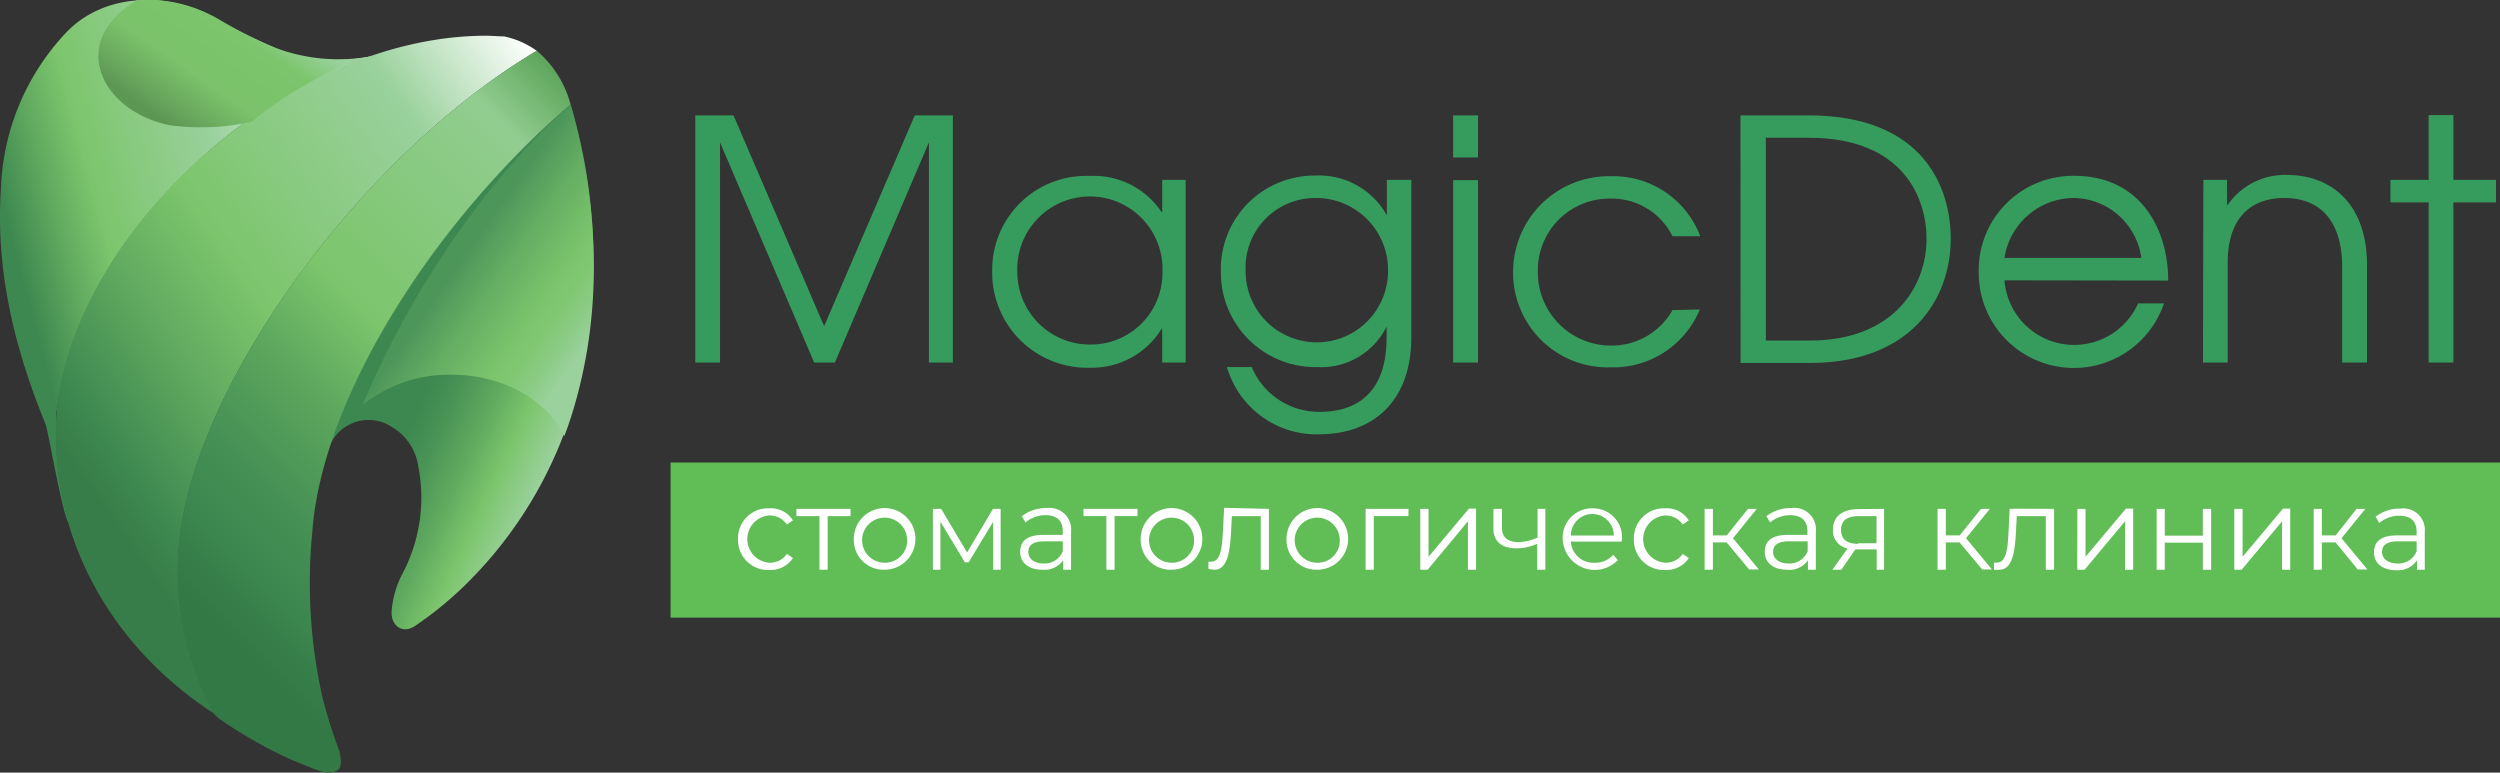 <?xml version="1.0" encoding="UTF-8"?>
<svg xmlns="http://www.w3.org/2000/svg" xmlns:xlink="http://www.w3.org/1999/xlink" viewBox="0 0 193.08 59.67">
  <rect x="0" y="0" width="193.08" height="59.67" fill="#333333" stroke="none"/>
  <defs>
    <style>.cls-1{fill:#61bd56;}.cls-2{fill:#369c5e;}.cls-3,.cls-6{fill:#fff;}.cls-4{fill:url(#Безымянный_градиент_53);}.cls-5{fill:url(#Безымянный_градиент_119);}.cls-11,.cls-6{opacity:0.2;}.cls-7{fill:url(#Безымянный_градиент_94);}.cls-8{fill:url(#Безымянный_градиент_163);}.cls-9{fill:url(#Безымянный_градиент_29);}.cls-10{opacity:0.15;}.cls-10,.cls-11{fill:url(#Безымянный_градиент_29-2);}.cls-12{fill:url(#Безымянный_градиент_90);}.cls-13{fill:url(#Безымянный_градиент_174);}</style>
    <linearGradient id="Безымянный_градиент_53" x1="0.21" y1="22.2" x2="31.31" y2="13.87" gradientUnits="userSpaceOnUse">
      <stop offset="0.05" stop-color="#3d8850"></stop>
      <stop offset="0.18" stop-color="#64ad61"></stop>
      <stop offset="0.27" stop-color="#7cc56c"></stop>
      <stop offset="0.58" stop-color="#9ad19c"></stop>
      <stop offset="1" stop-color="#fff"></stop>
    </linearGradient>
    <linearGradient id="Безымянный_градиент_119" x1="29.7" y1="24.66" x2="44.61" y2="31.6" gradientUnits="userSpaceOnUse">
      <stop offset="0.32" stop-color="#3d8850"></stop>
      <stop offset="0.43" stop-color="#469154"></stop>
      <stop offset="0.62" stop-color="#5fa95f"></stop>
      <stop offset="0.79" stop-color="#7cc56c"></stop>
      <stop offset="0.99" stop-color="#9ad19c"></stop>
    </linearGradient>
    <linearGradient id="Безымянный_градиент_94" x1="4.51" y1="41.57" x2="46.99" y2="11.82" gradientUnits="userSpaceOnUse">
      <stop offset="0.08" stop-color="#377d49"></stop>
      <stop offset="0.14" stop-color="#3d8850"></stop>
      <stop offset="0.32" stop-color="#64ad61"></stop>
      <stop offset="0.45" stop-color="#7cc56c"></stop>
      <stop offset="0.79" stop-color="#9ad19c"></stop>
      <stop offset="1" stop-color="#fff"></stop>
    </linearGradient>
    <linearGradient id="Безымянный_градиент_163" x1="12.86" y1="51.48" x2="50.97" y2="13.36" gradientUnits="userSpaceOnUse">
      <stop offset="0.1" stop-color="#337946"></stop>
      <stop offset="0.2" stop-color="#3d8850"></stop>
      <stop offset="0.28" stop-color="#459054"></stop>
      <stop offset="0.42" stop-color="#5ba55d"></stop>
      <stop offset="0.56" stop-color="#7cc56c"></stop>
      <stop offset="0.89" stop-color="#91cd90"></stop>
      <stop offset="1" stop-color="#5ea55c"></stop>
    </linearGradient>
    <linearGradient id="Безымянный_градиент_29" x1="26.4" y1="5.08" x2="27.14" y2="5.08" gradientUnits="userSpaceOnUse">
      <stop offset="0" stop-color="#5d9754"></stop>
      <stop offset="0.22" stop-color="#5c9553"></stop>
      <stop offset="0.23" stop-color="#5d9654"></stop>
      <stop offset="0.33" stop-color="#6dae61"></stop>
      <stop offset="0.43" stop-color="#78bd68"></stop>
      <stop offset="0.51" stop-color="#7bc26b"></stop>
      <stop offset="0.75" stop-color="#7cc56c"></stop>
      <stop offset="0.93" stop-color="#9ad19c"></stop>
    </linearGradient>
    <linearGradient id="Безымянный_градиент_29-2" x1="27.14" y1="4.6" x2="29.04" y2="4.6" xlink:href="#Безымянный_градиент_29"></linearGradient>
    <linearGradient id="Безымянный_градиент_90" x1="13.31" y1="10.69" x2="21.38" y2="-0.84" gradientUnits="userSpaceOnUse">
      <stop offset="0.05" stop-color="#5d9754"></stop>
      <stop offset="0.18" stop-color="#6aaa5e"></stop>
      <stop offset="0.36" stop-color="#7bc26b"></stop>
      <stop offset="0.68" stop-color="#7cc56c"></stop>
      <stop offset="0.87" stop-color="#9ad19c"></stop>
    </linearGradient>
    <linearGradient id="Безымянный_градиент_174" x1="32.96" y1="17.54" x2="47.86" y2="27.97" gradientUnits="userSpaceOnUse">
      <stop offset="0.2" stop-color="#4d965a"></stop>
      <stop offset="0.37" stop-color="#64ad63"></stop>
      <stop offset="0.59" stop-color="#7cc56c"></stop>
      <stop offset="0.66" stop-color="#80c772"></stop>
      <stop offset="0.75" stop-color="#8bcb84"></stop>
      <stop offset="0.84" stop-color="#9ad19c"></stop>
    </linearGradient>
  </defs>
  <g id="Слой_2" data-name="Слой 2">
    <g id="Слой_1-2" data-name="Слой 1">
      <rect class="cls-1" x="51.79" y="35.72" width="141.29" height="11.98"></rect>
      <path class="cls-2" d="M53.7,8.91h2.95l7,16.28,7-16.28h2.94V28H71.74v-17L64.48,28h-1.6l-7.27-17V28H53.7Z"></path>
      <path class="cls-2" d="M91.57,28H89.76V25.4h-.05a6.32,6.32,0,0,1-5.5,3,7.35,7.35,0,0,1-7.58-7.5,7.25,7.25,0,0,1,7.52-7.31,6.29,6.29,0,0,1,5.56,2.79h.05V13.89h1.81Zm-13-7a5.61,5.61,0,0,0,5.66,5.61,5.53,5.53,0,0,0,5.55-5.59,5.61,5.61,0,1,0-11.21,0Z"></path>
      <path class="cls-2" d="M109,26c0,5.43-3.41,7.54-7.08,7.54a7.2,7.2,0,0,1-7.16-5.19h1.91a5.65,5.65,0,0,0,5.22,3.46c5,0,5.2-4.24,5.2-5.81v-.78h0a5.63,5.63,0,0,1-5.35,3.13A7.3,7.3,0,0,1,94.29,21a7.23,7.23,0,0,1,7.26-7.44,6,6,0,0,1,5.56,3.07h0V13.89H109ZM96.2,20.9a5.48,5.48,0,1,0,11,.08,5.56,5.56,0,0,0-5.58-5.69A5.38,5.38,0,0,0,96.2,20.9Z"></path>
      <path class="cls-2" d="M112.23,8.91h1.92v3.25h-1.92Zm0,5h1.92V28h-1.92Z"></path>
      <path class="cls-2" d="M131.28,23.9a7.23,7.23,0,0,1-6.87,4.47A7.31,7.31,0,0,1,116.86,21a7.4,7.4,0,0,1,7.55-7.39,7.17,7.17,0,0,1,6.9,4.63h-2.14a5.23,5.23,0,0,0-4.76-2.9,5.53,5.53,0,0,0-5.64,5.63,5.65,5.65,0,0,0,5.64,5.72,5.39,5.39,0,0,0,4.76-2.74Z"></path>
      <path class="cls-2" d="M134.42,8.91h5.24c9,0,11,5.68,11,9.53,0,4.66-3.08,9.59-10.86,9.59h-5.37Zm5.37,17.39c6.34,0,9-4.06,9-7.86,0-3.1-1.76-7.8-9.08-7.8h-3.33V26.3Z"></path>
      <path class="cls-2" d="M154.81,21.65a5.4,5.4,0,0,0,10.32,1.78h2A7.35,7.35,0,0,1,152.82,21a7.29,7.29,0,0,1,7.37-7.42c5.35,0,7.29,4.44,7.26,8.09Zm10.57-1.73a5.35,5.35,0,0,0-5.19-4.63,5.45,5.45,0,0,0-5.38,4.63Z"></path>
      <path class="cls-2" d="M170.17,13.89H172v2H172a5.4,5.4,0,0,1,4.63-2.38c3.2,0,6.18,2,6.18,7V28h-1.92V20.59c0-1-.07-5.3-4.49-5.3-2,0-4.35,1-4.35,5V28h-1.91Z"></path>
      <path class="cls-2" d="M187.57,15.63h-2.95V13.89h2.95v-5h1.91v5h3.29v1.74h-3.29V28h-1.91Z"></path>
      <path class="cls-3" d="M57,41.64a2.31,2.31,0,0,1,2.41-2.38,2,2,0,0,1,1.83.93l-.47.32a1.59,1.59,0,0,0-1.36-.7,1.83,1.83,0,0,0,0,3.65,1.57,1.57,0,0,0,1.36-.68l.47.32a2.06,2.06,0,0,1-1.83.92A2.31,2.31,0,0,1,57,41.64Z"></path>
      <path class="cls-3" d="M65.69,39.86H63.92V44h-.63V39.86H61.51V39.3h4.18Z"></path>
      <path class="cls-3" d="M65.94,41.64A2.38,2.38,0,1,1,68.32,44,2.3,2.3,0,0,1,65.94,41.64Zm4.12,0a1.74,1.74,0,1,0-1.74,1.82A1.71,1.71,0,0,0,70.06,41.64Z"></path>
      <path class="cls-3" d="M77.28,39.3V44H76.7v-3.7l-1.89,3.13h-.29l-1.89-3.14V44h-.58V39.3h.64l2,3.37,2-3.37Z"></path>
      <path class="cls-3" d="M87.85,39.86H86.08V44h-.63V39.86H83.68V39.3h4.17Z"></path>
      <path class="cls-3" d="M88.1,41.64A2.38,2.38,0,1,1,90.48,44,2.3,2.3,0,0,1,88.1,41.64Zm4.12,0a1.74,1.74,0,1,0-1.74,1.82A1.71,1.71,0,0,0,92.22,41.64Z"></path>
      <path class="cls-3" d="M98,39.3V44h-.63V39.86H95.14L95.08,41c-.08,1.64-.29,3-1.29,3a2,2,0,0,1-.46-.07l0-.55a1,1,0,0,0,.22,0c.77,0,.84-1.25.91-2.49l.08-1.67Z"></path>
      <path class="cls-3" d="M99.36,41.64A2.38,2.38,0,1,1,101.74,44,2.3,2.3,0,0,1,99.36,41.64Zm4.11,0a1.74,1.74,0,1,0-1.73,1.82A1.7,1.7,0,0,0,103.47,41.64Z"></path>
      <path class="cls-3" d="M108.78,39.86H106.1V44h-.63V39.3h3.31Z"></path>
      <path class="cls-3" d="M109.69,39.3h.64V43l3.12-3.72H114V44h-.63V40.26L110.26,44h-.57Z"></path>
      <path class="cls-3" d="M119.35,39.3V44h-.63V42a4,4,0,0,1-1.6.35c-1.09,0-1.78-.49-1.78-1.54V39.3H116v1.5c0,.71.49,1.07,1.27,1.07a4,4,0,0,0,1.48-.35V39.3Z"></path>
      <path class="cls-3" d="M125.24,41.83h-3.92a1.74,1.74,0,0,0,1.85,1.63,1.85,1.85,0,0,0,1.43-.61l.35.41a2.48,2.48,0,0,1-4.26-1.62A2.26,2.26,0,0,1,123,39.26a2.23,2.23,0,0,1,2.27,2.38S125.24,41.76,125.24,41.83Zm-3.92-.47h3.32a1.66,1.66,0,0,0-3.32,0Z"></path>
      <path class="cls-3" d="M126.19,41.64a2.31,2.31,0,0,1,2.41-2.38,2,2,0,0,1,1.83.93l-.47.32a1.6,1.6,0,0,0-1.36-.7,1.83,1.83,0,0,0,0,3.65,1.58,1.58,0,0,0,1.36-.68l.47.32a2.06,2.06,0,0,1-1.83.92A2.31,2.31,0,0,1,126.19,41.64Z"></path>
      <path class="cls-3" d="M133.35,41.89h-1.06V44h-.64V39.3h.64v2.05h1.07L135,39.3h.68l-1.84,2.27,2,2.41h-.75Z"></path>
      <path class="cls-3" d="M140.24,41.08V44h-.61v-.73A1.74,1.74,0,0,1,138,44c-1.05,0-1.7-.55-1.7-1.36s.46-1.33,1.8-1.33h1.49v-.28c0-.8-.46-1.24-1.33-1.24a2.37,2.37,0,0,0-1.55.56l-.29-.48a3,3,0,0,1,1.9-.63A1.67,1.67,0,0,1,140.24,41.08Zm-.63,1.49v-.76h-1.47c-.91,0-1.2.35-1.2.83s.44.88,1.18.88A1.51,1.51,0,0,0,139.61,42.57Z"></path>
      <path class="cls-3" d="M82.72,41.08V44h-.61v-.73A1.75,1.75,0,0,1,80.5,44c-1.06,0-1.71-.55-1.71-1.36s.47-1.33,1.81-1.33h1.48v-.28c0-.8-.45-1.24-1.32-1.24a2.37,2.37,0,0,0-1.56.56l-.28-.48a3,3,0,0,1,1.9-.63A1.67,1.67,0,0,1,82.72,41.08Zm-.64,1.49v-.76H80.62c-.91,0-1.2.35-1.2.83s.43.88,1.18.88A1.5,1.5,0,0,0,82.08,42.57Z"></path>
      <path class="cls-3" d="M145.51,39.3V44h-.57V42.43h-1.65L142.21,44h-.69l1.17-1.64a1.4,1.4,0,0,1-1.13-1.44c0-1.07.78-1.6,2-1.6Zm-2,2.66h1.42v-2.1h-1.37c-.87,0-1.37.31-1.37,1.06S142.65,42,143.52,42Z"></path>
      <path class="cls-3" d="M151.34,41.89h-1.06V44h-.64V39.3h.64v2.05h1.07L153,39.3h.68l-1.84,2.27,2,2.41h-.75Z"></path>
      <path class="cls-3" d="M158.64,39.3V44H158V39.86h-2.24L155.7,41c-.08,1.64-.28,3-1.29,3A2,2,0,0,1,154,44l0-.55a1,1,0,0,0,.23,0c.77,0,.84-1.25.9-2.49l.08-1.67Z"></path>
      <path class="cls-3" d="M160.44,39.3h.63V43l3.12-3.72h.56V44h-.63V40.26L161,44h-.57Z"></path>
      <path class="cls-3" d="M166.56,39.3h.63v2.07h2.94V39.3h.64V44h-.64V41.91h-2.94V44h-.63Z"></path>
      <path class="cls-3" d="M172.56,39.3h.64V43l3.12-3.72h.56V44h-.63V40.26L173.13,44h-.57Z"></path>
      <path class="cls-3" d="M180.38,41.89h-1.06V44h-.63V39.3h.63v2.05h1.07L182,39.3h.68l-1.84,2.27,2,2.41h-.75Z"></path>
      <path class="cls-3" d="M187.27,41.08V44h-.6v-.73a1.77,1.77,0,0,1-1.61.77c-1.06,0-1.71-.55-1.71-1.36s.46-1.33,1.8-1.33h1.49v-.28c0-.8-.45-1.24-1.33-1.24a2.37,2.37,0,0,0-1.55.56l-.29-.48a3,3,0,0,1,1.91-.63A1.66,1.66,0,0,1,187.27,41.08Zm-.63,1.49v-.76h-1.47c-.91,0-1.2.35-1.2.83s.44.88,1.18.88A1.5,1.5,0,0,0,186.64,42.57Z"></path>
      <path class="cls-4" d="M4.35,34a.83.83,0,0,1,0-.12v-.13c0-.06,0-.11,0-.17,0-.43,0-.86,0-1.29,0-.14,0-.28,0-.43L4.51,31c0-.17.06-.34.08-.51s.09-.52.14-.79l.12-.54q.08-.37.18-.75l.15-.56c.07-.25.15-.5.23-.75s.11-.37.18-.55l.28-.78.2-.51c.16-.4.34-.81.52-1.21l.3-.62c.1-.21.2-.42.31-.63l.36-.67.32-.56.41-.7.31-.51.46-.71c.11-.16.22-.31.32-.47s.34-.49.52-.73l.29-.39.59-.78.08-.1c.55-.69,1.11-1.36,1.71-2h0c.12-.13.24-.25.35-.38h0c.4-.44.82-.87,1.25-1.29A38.29,38.29,0,0,1,28.75,4.33a12.62,12.62,0,0,1-7.5-.62A32.39,32.39,0,0,1,16.8,1.49C12.83-.78,8-.45,5.18,2.44A18.48,18.48,0,0,0,.07,14.59c-.42,6.34,1.06,12.34,3.45,18.17.2.49,1.33,7.16,1.79,7.63l0-.08A24.42,24.42,0,0,1,4.35,34Z"></path>
      <path class="cls-5" d="M44.07,8.07a71.52,71.52,0,0,0-8.58,8.73c-4.49,5.67-8.19,11.88-10,17.56A3.26,3.26,0,0,1,30.3,33a4.19,4.19,0,0,1,2,3A12.56,12.56,0,0,1,31,44.46a7.51,7.51,0,0,0-.75,2.69c-.1,1.2.86,1.85,1.82,1.18a27.81,27.81,0,0,0,4.29-3.58,32.38,32.38,0,0,0,7.65-12.52A41.62,41.62,0,0,0,44.3,8.87C44.23,8.59,44.15,8.33,44.07,8.07Z"></path>
      <path class="cls-6" d="M41.24,3.81a1.49,1.49,0,0,1,.2.15h0Z"></path>
      <path class="cls-7" d="M41.46,3.93a6.58,6.58,0,0,0-2.54-1.12c-.46,0-.92-.05-1.39-.05C21.62,2.76,4.3,19,4.3,33.57c0,8.93,4.86,16.81,12.3,21.58a23,23,0,0,1-2.8-12.7C14.68,29.89,28.09,11.84,41.46,3.93Z"></path>
      <path class="cls-8" d="M44.07,8.07a8.2,8.2,0,0,0-2.61-4.15c-13.39,7.92-26.81,26-27.69,38.56A23,23,0,0,0,16.58,55.2l.32.29a36.35,36.35,0,0,0,4.33,2.58l1.19.57c2.29.93,2.92,1.31,3.69.81.21-.14.31-.53.09-1.48a37.31,37.31,0,0,1-1.3-4.13,40.41,40.41,0,0,1-.78-12.75C24.84,30.82,33.48,17.1,44.07,8.07Z"></path>
      <path class="cls-9" d="M27.14,4.92a3.92,3.92,0,0,0-.74.32Z"></path>
      <path class="cls-10" d="M29,4.29l-.29,0c-.53.18-1.07.37-1.61.59C27.66,4.73,28.34,4.52,29,4.29Z"></path>
      <path class="cls-11" d="M29,4.29l-.29,0c-.53.18-1.07.37-1.61.59C27.66,4.73,28.34,4.52,29,4.29Z"></path>
      <path class="cls-12" d="M27.14,4.92c.54-.22,1.08-.41,1.61-.59a13.86,13.86,0,0,1-7.33-.58,34.8,34.8,0,0,1-4.49-2.24A11,11,0,0,0,10.6,0c-1.82,1.08-3,2.6-3,4.3,0,2.4,2.22,4.73,5.56,5.38a18.45,18.45,0,0,0,6.28-.27,26.87,26.87,0,0,1,6.92-4.2A3.92,3.92,0,0,1,27.14,4.92Z"></path>
      <path class="cls-13" d="M44.07,8.07C37,14.34,31.23,23.49,28,31.29a10.59,10.59,0,0,1,6.84-2.35c4.05,0,7.48,2,8.74,4.75q.27-.7.51-1.44C46.72,24,46.18,15.67,44.07,8.07Z"></path>
    </g>
  </g>
</svg>
